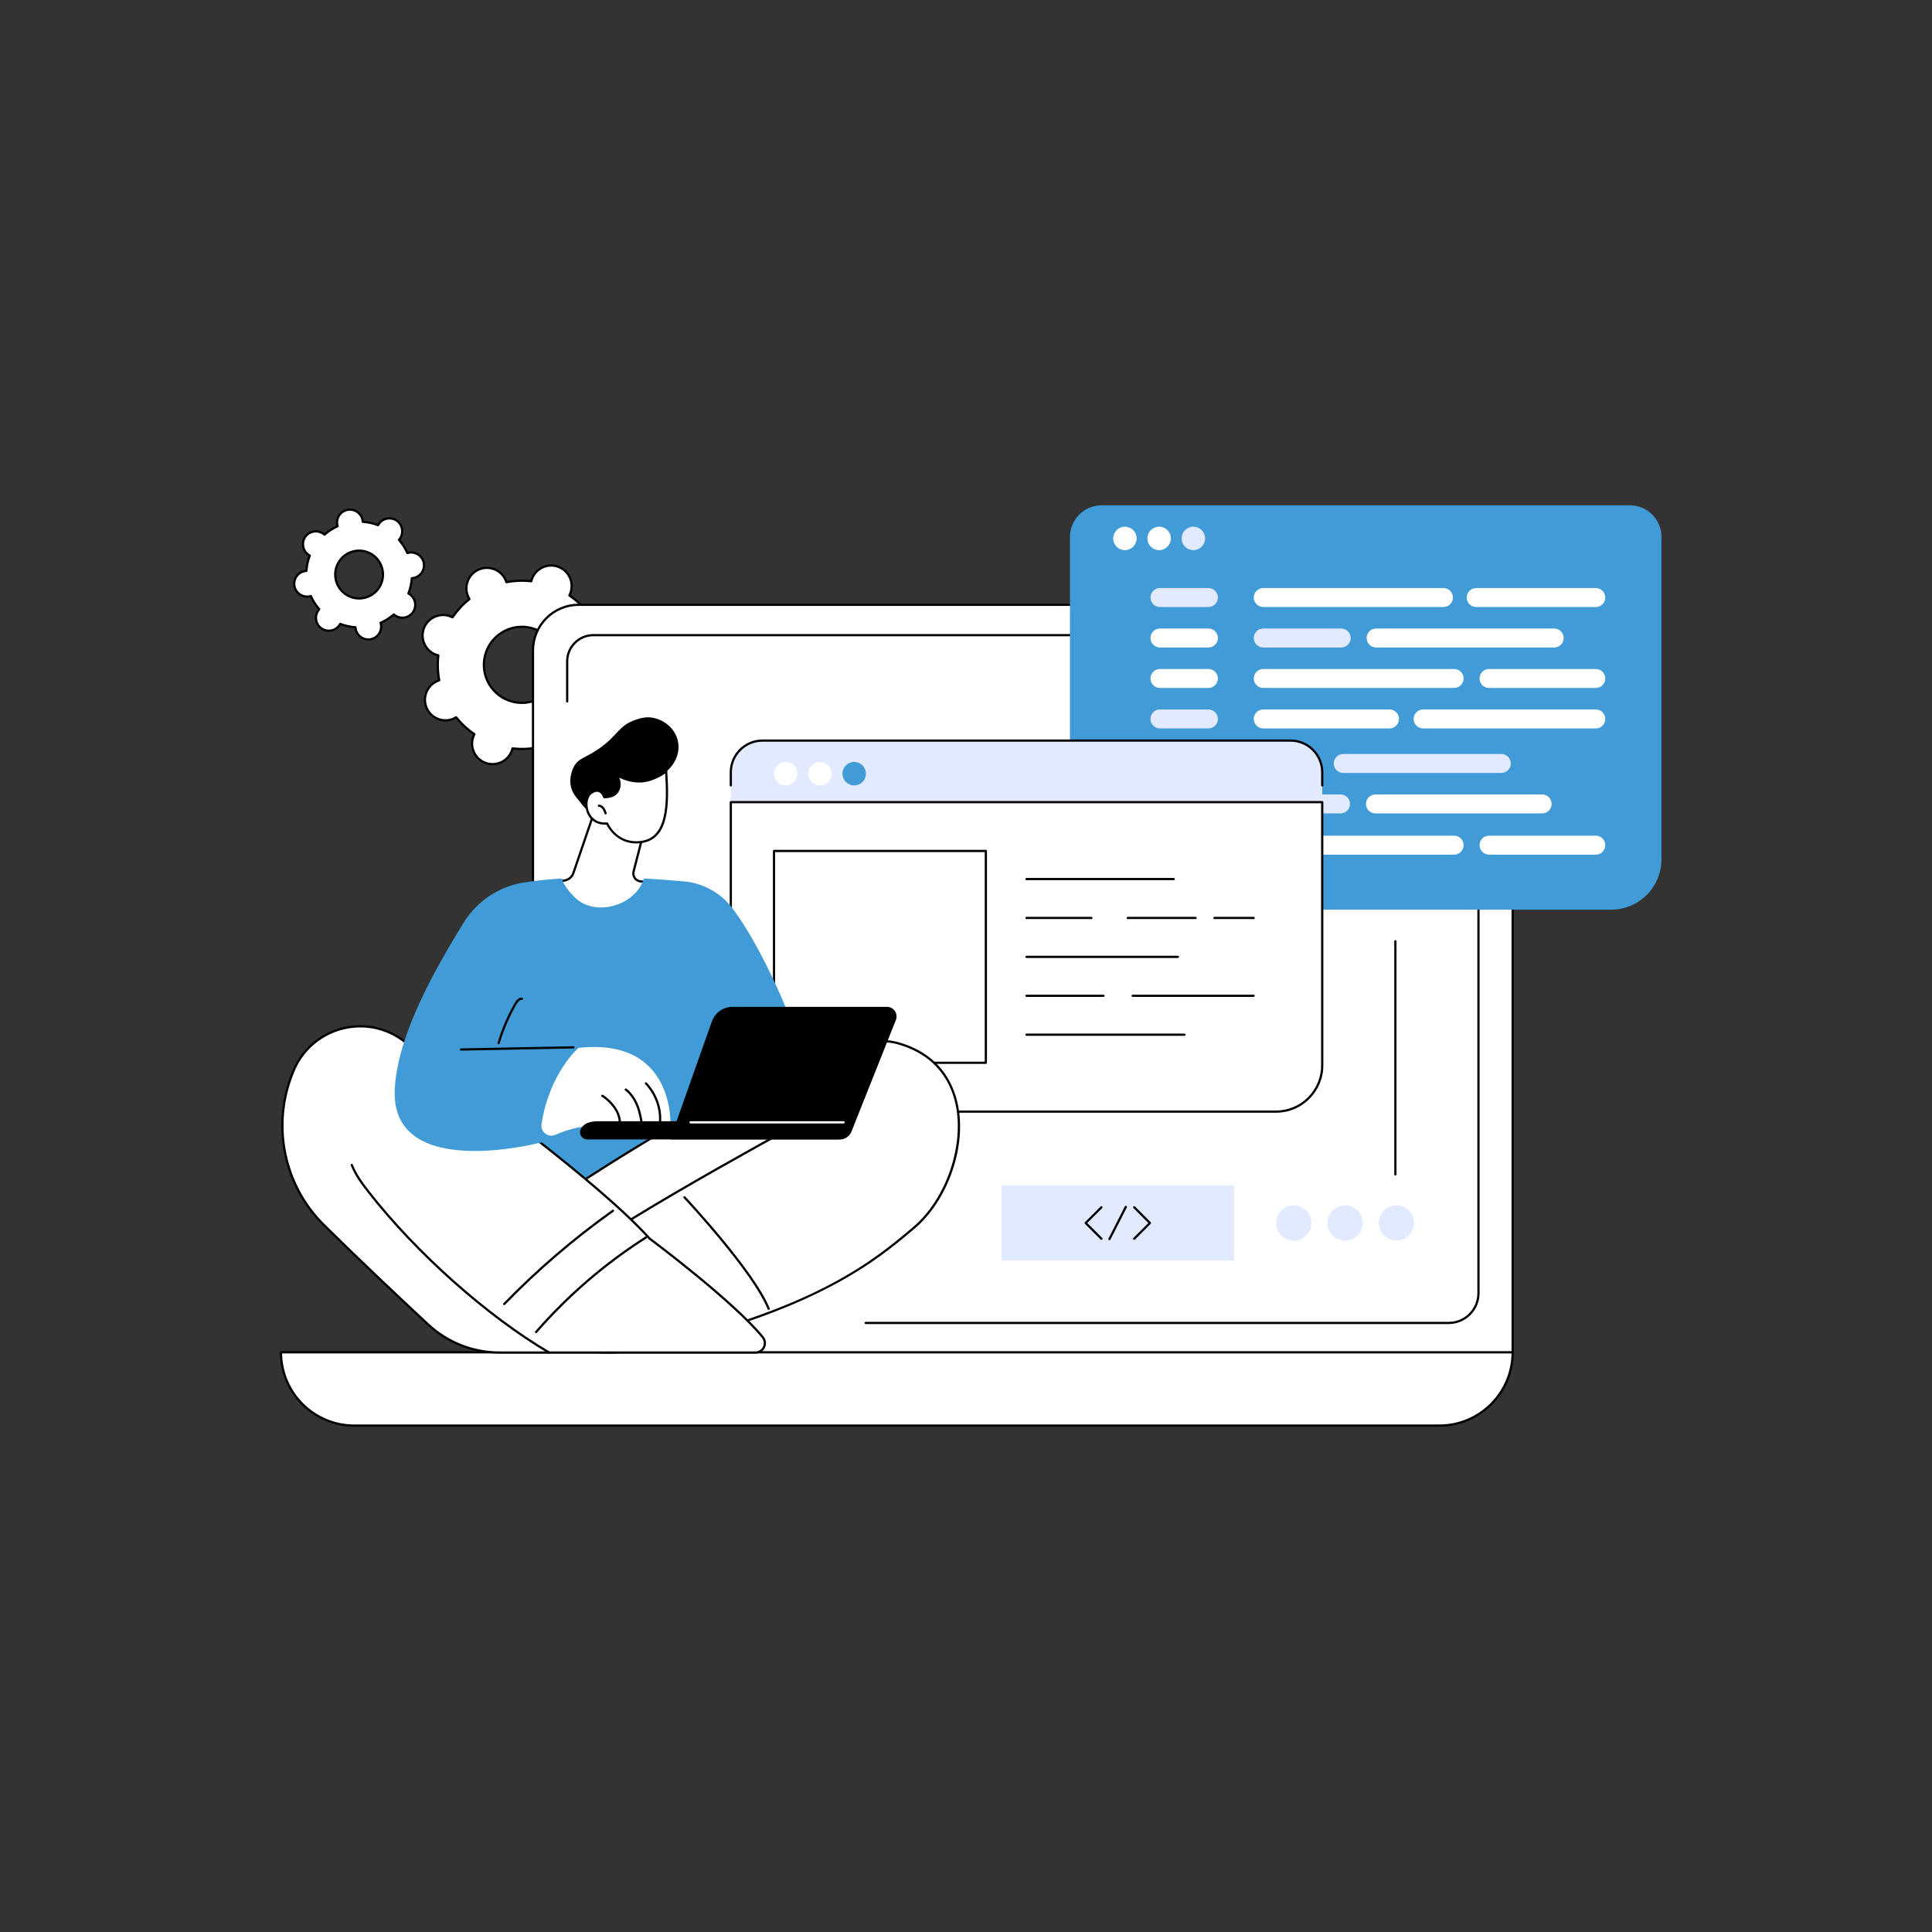 <svg xmlns="http://www.w3.org/2000/svg" xmlns:xlink="http://www.w3.org/1999/xlink" width="1000" zoomAndPan="magnify" viewBox="0 0 750 750" height="1000" preserveAspectRatio="xMidYMid meet" version="1.0"><rect x="0" y="0" width="750" height="750" fill="#333333" stroke="none"/><defs><clipPath id="e6d24a7f10"><path d="M 109 524 L 588 524 L 588 553.887 L 109 553.887 Z M 109 524 " clip-rule="nonzero"/></clipPath><clipPath id="37771662f2"><path d="M 108 524 L 588 524 L 588 553.887 L 108 553.887 Z M 108 524 " clip-rule="nonzero"/></clipPath><clipPath id="2759d3e77a"><path d="M 415 196.137 L 645 196.137 L 645 354 L 415 354 Z M 415 196.137 " clip-rule="nonzero"/></clipPath></defs><path fill="#ffffff" d="M 189.172 264.23 C 185.777 256.816 189.035 248.055 196.449 244.66 C 203.859 241.266 212.621 244.523 216.012 251.938 C 219.406 259.355 216.148 268.117 208.738 271.512 C 201.324 274.906 192.566 271.645 189.172 264.23 Z M 165.691 274.984 C 167.516 278.977 172.234 280.73 176.227 278.906 C 176.523 278.77 176.805 278.609 177.074 278.441 C 179.121 281.016 181.52 283.227 184.16 285.031 C 184.016 285.316 183.879 285.609 183.766 285.914 C 182.234 290.031 184.332 294.605 188.445 296.141 C 192.559 297.672 197.133 295.574 198.664 291.457 C 198.777 291.152 198.867 290.844 198.941 290.531 C 202.121 290.895 205.379 290.785 208.609 290.18 C 208.707 290.484 208.816 290.785 208.953 291.082 C 210.781 295.078 215.496 296.832 219.488 295.004 C 223.48 293.176 225.234 288.457 223.406 284.465 C 223.27 284.168 223.113 283.887 222.945 283.613 C 225.516 281.562 227.727 279.172 229.531 276.527 C 229.816 276.672 230.105 276.809 230.414 276.922 C 234.527 278.453 239.102 276.355 240.633 272.242 C 242.164 268.125 240.07 263.547 235.953 262.016 C 235.648 261.902 235.34 261.816 235.027 261.742 C 235.391 258.559 235.281 255.301 234.676 252.066 C 234.977 251.973 235.281 251.863 235.578 251.727 C 239.566 249.898 241.324 245.18 239.496 241.188 C 237.668 237.195 232.953 235.438 228.961 237.266 C 228.664 237.402 228.383 237.559 228.109 237.727 C 226.062 235.152 223.668 232.945 221.023 231.137 C 221.172 230.855 221.305 230.562 221.418 230.254 C 222.949 226.141 220.855 221.562 216.742 220.031 C 212.625 218.5 208.051 220.598 206.52 224.711 C 206.406 225.016 206.32 225.328 206.246 225.641 C 203.062 225.277 199.809 225.383 196.578 225.992 C 196.48 225.688 196.371 225.383 196.234 225.086 C 194.406 221.094 189.688 219.34 185.699 221.168 C 181.707 222.996 179.953 227.711 181.781 231.707 C 181.918 232.004 182.074 232.285 182.238 232.555 C 179.668 234.605 177.461 237 175.652 239.645 C 175.371 239.5 175.078 239.363 174.773 239.25 C 170.656 237.719 166.082 239.812 164.551 243.93 C 163.023 248.043 165.117 252.621 169.23 254.152 C 169.539 254.266 169.848 254.355 170.156 254.43 C 169.797 257.613 169.902 260.871 170.512 264.102 C 170.207 264.199 169.906 264.309 169.609 264.445 C 165.617 266.273 163.863 270.992 165.691 274.984 " fill-opacity="1" fill-rule="nonzero"/><path fill="#000000" d="M 189.562 264.051 C 191.156 267.531 194.012 270.184 197.598 271.52 C 201.184 272.855 205.078 272.711 208.559 271.121 C 215.742 267.828 218.91 259.305 215.621 252.121 C 214.027 248.637 211.176 245.984 207.586 244.652 C 204 243.312 200.109 243.457 196.629 245.051 C 189.445 248.34 186.273 256.867 189.562 264.051 Z M 202.602 273.293 C 200.812 273.293 199.023 272.969 197.297 272.328 C 193.492 270.91 190.469 268.102 188.781 264.41 C 185.293 256.789 188.652 247.754 196.27 244.266 C 199.957 242.578 204.086 242.426 207.887 243.84 C 211.691 245.258 214.715 248.07 216.406 251.758 C 219.891 259.379 216.531 268.418 208.918 271.902 C 206.902 272.824 204.754 273.293 202.602 273.293 Z M 177.074 278.012 C 177.203 278.012 177.328 278.07 177.414 278.176 C 179.41 280.684 181.762 282.871 184.406 284.676 C 184.586 284.801 184.645 285.039 184.547 285.23 C 184.387 285.539 184.266 285.805 184.168 286.062 C 182.727 289.953 184.711 294.289 188.594 295.734 C 190.477 296.434 192.52 296.359 194.344 295.523 C 196.172 294.691 197.562 293.191 198.262 291.309 C 198.359 291.051 198.441 290.762 198.523 290.434 C 198.574 290.223 198.773 290.078 198.988 290.105 C 202.168 290.465 205.379 290.348 208.527 289.754 C 208.742 289.715 208.953 289.84 209.02 290.047 C 209.125 290.375 209.23 290.652 209.344 290.902 C 210.18 292.73 211.676 294.121 213.559 294.824 C 215.441 295.523 217.48 295.449 219.309 294.609 C 223.078 292.887 224.738 288.414 223.016 284.645 C 222.898 284.391 222.758 284.137 222.578 283.84 C 222.465 283.652 222.508 283.41 222.676 283.277 C 225.184 281.281 227.371 278.926 229.176 276.281 C 229.301 276.102 229.535 276.043 229.73 276.145 C 230.031 276.301 230.305 276.422 230.562 276.52 C 232.445 277.219 234.488 277.145 236.312 276.309 C 238.141 275.473 239.527 273.973 240.23 272.09 C 241.676 268.207 239.688 263.867 235.805 262.422 C 235.547 262.324 235.258 262.242 234.93 262.16 C 234.715 262.109 234.574 261.91 234.602 261.691 C 234.961 258.512 234.844 255.301 234.25 252.148 C 234.211 251.934 234.336 251.727 234.543 251.66 C 234.867 251.559 235.148 251.449 235.398 251.336 C 239.168 249.609 240.828 245.137 239.102 241.367 C 238.27 239.539 236.77 238.148 234.891 237.449 C 233.008 236.75 230.965 236.824 229.141 237.656 C 228.887 237.773 228.629 237.914 228.336 238.094 C 228.148 238.207 227.906 238.164 227.773 237.996 C 225.777 235.484 223.422 233.301 220.781 231.492 C 220.602 231.371 220.539 231.133 220.641 230.941 C 220.797 230.637 220.918 230.363 221.016 230.105 C 222.461 226.219 220.477 221.879 216.59 220.438 C 214.707 219.734 212.668 219.809 210.84 220.645 C 209.016 221.48 207.625 222.98 206.926 224.859 C 206.828 225.121 206.742 225.406 206.664 225.738 C 206.613 225.949 206.41 226.09 206.195 226.066 C 203.016 225.707 199.809 225.824 196.656 226.414 C 196.441 226.457 196.234 226.332 196.168 226.125 C 196.062 225.797 195.957 225.52 195.84 225.27 C 195.004 223.441 193.508 222.047 191.625 221.348 C 189.746 220.648 187.703 220.723 185.879 221.559 C 182.109 223.285 180.445 227.758 182.172 231.527 C 182.289 231.781 182.426 232.035 182.605 232.332 C 182.719 232.516 182.68 232.758 182.508 232.895 C 180 234.891 177.812 237.246 176.012 239.887 C 175.887 240.066 175.648 240.129 175.457 240.027 C 175.152 239.871 174.879 239.75 174.621 239.652 C 172.738 238.953 170.699 239.027 168.871 239.863 C 167.047 240.699 165.656 242.195 164.957 244.078 C 163.512 247.965 165.496 252.305 169.383 253.75 C 169.641 253.844 169.926 253.93 170.258 254.008 C 170.469 254.062 170.609 254.262 170.586 254.48 C 170.223 257.66 170.34 260.871 170.934 264.02 C 170.977 264.234 170.852 264.445 170.641 264.512 C 170.312 264.617 170.039 264.719 169.789 264.836 C 166.02 266.562 164.355 271.035 166.082 274.805 C 166.918 276.633 168.414 278.02 170.297 278.723 C 172.18 279.422 174.219 279.348 176.047 278.512 C 176.297 278.398 176.559 278.254 176.852 278.074 C 176.922 278.035 176.996 278.012 177.074 278.012 Z M 191.219 297.074 C 190.234 297.074 189.246 296.895 188.293 296.543 C 183.965 294.934 181.75 290.098 183.363 285.766 C 183.434 285.574 183.516 285.379 183.609 285.176 C 181.125 283.434 178.895 281.359 176.973 279.004 C 176.777 279.117 176.586 279.211 176.406 279.297 C 174.367 280.227 172.094 280.312 169.996 279.531 C 167.898 278.75 166.23 277.199 165.297 275.164 C 163.375 270.961 165.227 265.977 169.43 264.051 C 169.613 263.969 169.809 263.891 170.02 263.812 C 169.492 260.82 169.379 257.773 169.688 254.754 C 169.473 254.691 169.27 254.625 169.082 254.555 C 164.75 252.945 162.539 248.109 164.148 243.777 C 164.93 241.68 166.477 240.012 168.516 239.082 C 170.551 238.148 172.824 238.062 174.922 238.848 C 175.113 238.918 175.305 239 175.512 239.094 C 177.25 236.605 179.324 234.375 181.68 232.453 C 181.566 232.258 181.473 232.07 181.387 231.887 C 179.465 227.684 181.316 222.699 185.52 220.777 C 187.555 219.844 189.828 219.762 191.926 220.543 C 194.023 221.32 195.695 222.875 196.625 224.91 C 196.711 225.09 196.789 225.285 196.867 225.5 C 199.859 224.973 202.902 224.859 205.922 225.172 C 205.98 224.949 206.047 224.75 206.117 224.562 C 206.895 222.461 208.445 220.793 210.48 219.863 C 212.516 218.93 214.793 218.848 216.891 219.625 C 221.223 221.238 223.434 226.074 221.824 230.406 C 221.754 230.594 221.672 230.793 221.574 230.996 C 224.062 232.734 226.293 234.809 228.211 237.168 C 228.41 237.055 228.598 236.961 228.781 236.875 C 230.816 235.941 233.094 235.859 235.191 236.641 C 237.289 237.422 238.957 238.973 239.887 241.008 C 241.809 245.211 239.957 250.195 235.758 252.117 C 235.574 252.199 235.379 252.281 235.164 252.359 C 235.691 255.355 235.805 258.398 235.496 261.418 C 235.715 261.477 235.914 261.543 236.105 261.613 C 240.438 263.227 242.648 268.059 241.039 272.391 C 240.258 274.492 238.707 276.156 236.672 277.09 C 234.637 278.023 232.359 278.105 230.262 277.324 C 230.074 277.254 229.879 277.172 229.676 277.078 C 227.934 279.562 225.863 281.797 223.508 283.715 C 223.617 283.914 223.715 284.102 223.797 284.285 C 225.719 288.488 223.867 293.473 219.668 295.395 C 217.633 296.328 215.355 296.41 213.258 295.629 C 211.16 294.852 209.492 293.297 208.559 291.262 C 208.477 291.078 208.398 290.883 208.32 290.668 C 205.328 291.199 202.285 291.309 199.266 291 C 199.203 291.219 199.141 291.418 199.07 291.609 C 198.289 293.707 196.738 295.379 194.703 296.309 C 193.59 296.816 192.406 297.074 191.219 297.074 " fill-opacity="1" fill-rule="nonzero"/><path fill="#ffffff" d="M 131.805 217.715 C 134.742 213.516 140.523 212.492 144.723 215.434 C 148.922 218.371 149.941 224.156 147.008 228.355 C 144.07 232.555 138.285 233.578 134.09 230.641 C 129.891 227.699 128.867 221.914 131.805 217.715 Z M 118.508 208.402 C 116.926 210.664 117.477 213.777 119.734 215.363 C 119.902 215.48 120.078 215.582 120.254 215.676 C 119.516 217.605 119.078 219.605 118.941 221.617 C 118.742 221.625 118.539 221.645 118.34 221.68 C 115.621 222.16 113.809 224.754 114.289 227.469 C 114.77 230.188 117.359 232.004 120.078 231.523 C 120.281 231.488 120.477 231.438 120.668 231.379 C 121.484 233.219 122.578 234.949 123.938 236.508 C 123.801 236.656 123.672 236.812 123.555 236.98 C 121.977 239.242 122.523 242.359 124.785 243.941 C 127.047 245.523 130.16 244.973 131.742 242.715 C 131.859 242.543 131.961 242.371 132.055 242.191 C 133.984 242.934 135.984 243.371 137.992 243.508 C 138.004 243.707 138.023 243.91 138.059 244.113 C 138.539 246.832 141.129 248.645 143.844 248.164 C 146.562 247.688 148.375 245.094 147.895 242.375 C 147.859 242.172 147.809 241.977 147.75 241.785 C 149.59 240.969 151.32 239.875 152.875 238.516 C 153.023 238.652 153.18 238.781 153.348 238.898 C 155.609 240.48 158.723 239.93 160.305 237.668 C 161.887 235.406 161.336 232.289 159.074 230.707 C 158.906 230.59 158.73 230.488 158.555 230.395 C 159.297 228.465 159.73 226.465 159.867 224.453 C 160.07 224.445 160.27 224.426 160.473 224.387 C 163.188 223.91 165 221.316 164.523 218.598 C 164.043 215.883 161.449 214.066 158.734 214.547 C 158.531 214.582 158.336 214.633 158.145 214.691 C 157.328 212.852 156.23 211.121 154.875 209.562 C 155.008 209.414 155.137 209.258 155.254 209.09 C 156.836 206.828 156.285 203.711 154.027 202.129 C 151.766 200.547 148.652 201.094 147.07 203.355 C 146.953 203.523 146.852 203.703 146.754 203.879 C 144.828 203.133 142.828 202.699 140.82 202.562 C 140.809 202.363 140.789 202.16 140.754 201.957 C 140.273 199.238 137.68 197.426 134.965 197.906 C 132.25 198.383 130.438 200.977 130.918 203.695 C 130.953 203.898 131.004 204.094 131.062 204.285 C 129.223 205.102 127.492 206.199 125.938 207.555 C 125.785 207.422 125.629 207.293 125.461 207.176 C 123.203 205.59 120.086 206.141 118.508 208.402 " fill-opacity="1" fill-rule="nonzero"/><path fill="#000000" d="M 132.156 217.961 C 129.363 221.957 130.34 227.488 134.336 230.285 C 136.27 231.641 138.617 232.16 140.945 231.75 C 143.273 231.34 145.301 230.047 146.652 228.109 C 149.449 224.113 148.473 218.582 144.477 215.785 C 142.539 214.43 140.191 213.91 137.867 214.32 C 135.539 214.73 133.512 216.023 132.156 217.961 Z M 139.387 232.75 C 137.414 232.75 135.492 232.148 133.84 230.992 C 129.457 227.922 128.383 221.852 131.453 217.469 C 132.938 215.344 135.164 213.922 137.715 213.473 C 140.27 213.02 142.844 213.59 144.969 215.078 C 149.355 218.148 150.426 224.215 147.359 228.605 C 145.875 230.727 143.648 232.148 141.094 232.598 C 140.527 232.699 139.953 232.75 139.387 232.75 Z M 132.055 241.762 C 132.105 241.762 132.16 241.773 132.211 241.793 C 134.078 242.508 136.031 242.941 138.02 243.078 C 138.238 243.094 138.41 243.266 138.422 243.484 C 138.434 243.695 138.453 243.871 138.48 244.035 C 138.922 246.52 141.297 248.18 143.77 247.742 C 144.973 247.527 146.016 246.863 146.715 245.863 C 147.414 244.863 147.684 243.652 147.469 242.449 C 147.441 242.285 147.398 242.113 147.336 241.91 C 147.273 241.703 147.375 241.477 147.574 241.391 C 149.398 240.582 151.086 239.504 152.594 238.191 C 152.758 238.047 153 238.051 153.164 238.195 C 153.32 238.336 153.457 238.449 153.598 238.543 C 154.594 239.242 155.809 239.512 157.008 239.301 C 158.207 239.086 159.254 238.422 159.953 237.422 C 161.395 235.355 160.891 232.504 158.828 231.062 C 158.691 230.965 158.539 230.875 158.352 230.773 C 158.16 230.672 158.074 230.441 158.152 230.238 C 158.871 228.375 159.305 226.418 159.438 224.426 C 159.453 224.207 159.629 224.035 159.848 224.023 C 160.055 224.012 160.234 223.992 160.398 223.965 C 161.598 223.754 162.645 223.086 163.344 222.086 C 164.043 221.086 164.309 219.875 164.098 218.676 C 163.66 216.195 161.285 214.531 158.809 214.973 C 158.645 215 158.469 215.043 158.27 215.105 C 158.062 215.168 157.836 215.066 157.75 214.867 C 156.941 213.043 155.863 211.352 154.551 209.848 C 154.406 209.684 154.41 209.438 154.555 209.273 C 154.691 209.121 154.805 208.98 154.902 208.84 C 156.344 206.777 155.84 203.926 153.777 202.48 C 152.781 201.781 151.566 201.516 150.367 201.727 C 149.168 201.938 148.121 202.605 147.422 203.605 C 147.328 203.742 147.234 203.898 147.137 204.082 C 147.035 204.273 146.805 204.359 146.602 204.281 C 144.734 203.559 142.781 203.129 140.789 202.992 C 140.574 202.977 140.398 202.801 140.391 202.586 C 140.379 202.379 140.359 202.199 140.328 202.031 C 139.891 199.555 137.516 197.891 135.039 198.332 C 133.84 198.539 132.793 199.207 132.094 200.207 C 131.395 201.207 131.129 202.418 131.34 203.621 C 131.371 203.785 131.414 203.961 131.473 204.16 C 131.539 204.367 131.434 204.59 131.238 204.68 C 129.414 205.488 127.727 206.566 126.219 207.879 C 126.055 208.023 125.809 208.02 125.648 207.875 C 125.492 207.734 125.352 207.625 125.215 207.527 C 124.215 206.828 123.004 206.559 121.805 206.77 C 120.605 206.984 119.559 207.648 118.859 208.652 C 117.418 210.711 117.922 213.566 119.984 215.012 C 120.121 215.105 120.273 215.199 120.457 215.297 C 120.648 215.398 120.734 215.629 120.656 215.832 C 119.941 217.699 119.508 219.652 119.371 221.645 C 119.359 221.863 119.184 222.035 118.965 222.047 C 118.758 222.059 118.578 222.074 118.414 222.105 C 117.215 222.32 116.168 222.984 115.469 223.984 C 114.77 224.98 114.5 226.195 114.715 227.395 C 115.152 229.875 117.523 231.539 120.004 231.102 C 120.168 231.07 120.344 231.027 120.543 230.969 C 120.75 230.902 120.973 231.004 121.062 231.203 C 121.871 233.027 122.945 234.719 124.262 236.227 C 124.406 236.391 124.402 236.633 124.258 236.797 C 124.117 236.949 124.004 237.094 123.91 237.23 C 122.465 239.293 122.969 242.145 125.031 243.59 C 126.031 244.289 127.242 244.559 128.441 244.344 C 129.645 244.133 130.688 243.465 131.387 242.465 C 131.484 242.328 131.578 242.176 131.676 241.992 C 131.754 241.848 131.898 241.762 132.055 241.762 Z M 142.977 248.672 C 140.395 248.672 138.098 246.816 137.633 244.188 C 137.617 244.098 137.605 244.004 137.594 243.91 C 135.766 243.754 133.973 243.355 132.246 242.727 C 132.199 242.809 132.145 242.887 132.094 242.961 C 131.262 244.148 130.02 244.941 128.594 245.191 C 127.168 245.445 125.727 245.125 124.539 244.297 C 122.086 242.578 121.488 239.188 123.203 236.734 C 123.254 236.66 123.309 236.586 123.371 236.512 C 122.188 235.102 121.199 233.551 120.426 231.891 C 120.332 231.914 120.242 231.934 120.152 231.949 C 117.207 232.469 114.387 230.492 113.863 227.547 C 113.613 226.117 113.93 224.68 114.762 223.488 C 115.594 222.301 116.836 221.508 118.262 221.258 C 118.352 221.242 118.445 221.227 118.539 221.215 C 118.699 219.391 119.094 217.594 119.723 215.867 C 119.641 215.816 119.562 215.766 119.488 215.715 C 117.039 214 116.438 210.605 118.152 208.156 C 118.984 206.969 120.227 206.172 121.652 205.922 C 123.082 205.668 124.523 205.988 125.711 206.82 C 125.781 206.871 125.855 206.93 125.934 206.988 C 127.336 205.805 128.887 204.82 130.551 204.047 C 130.527 203.949 130.508 203.859 130.492 203.77 C 130.238 202.344 130.559 200.902 131.391 199.715 C 132.219 198.527 133.465 197.73 134.891 197.48 C 137.836 196.961 140.656 198.938 141.176 201.883 C 141.195 201.973 141.207 202.066 141.219 202.16 C 143.043 202.316 144.84 202.715 146.562 203.344 C 146.613 203.262 146.664 203.184 146.715 203.109 C 147.547 201.922 148.793 201.129 150.219 200.875 C 151.645 200.625 153.086 200.941 154.273 201.777 C 156.723 203.492 157.324 206.883 155.609 209.336 C 155.555 209.41 155.5 209.484 155.441 209.559 C 156.621 210.965 157.609 212.516 158.383 214.18 C 158.477 214.156 158.57 214.137 158.66 214.125 C 161.602 213.602 164.426 215.578 164.945 218.523 C 165.199 219.949 164.879 221.391 164.051 222.582 C 163.219 223.77 161.973 224.562 160.547 224.812 C 160.457 224.828 160.367 224.844 160.27 224.852 C 160.113 226.68 159.715 228.477 159.086 230.199 C 159.172 230.254 159.25 230.301 159.32 230.355 C 161.773 232.07 162.371 235.465 160.66 237.914 C 159.828 239.102 158.582 239.895 157.156 240.148 C 155.73 240.398 154.289 240.082 153.102 239.25 C 153.027 239.199 152.953 239.141 152.875 239.082 C 151.473 240.262 149.922 241.25 148.262 242.027 C 148.285 242.121 148.305 242.211 148.32 242.301 C 148.57 243.73 148.254 245.168 147.422 246.355 C 146.59 247.543 145.348 248.336 143.922 248.59 C 143.602 248.645 143.285 248.672 142.977 248.672 " fill-opacity="1" fill-rule="nonzero"/><path fill="#ffffff" d="M 569.512 234.785 L 224.605 234.785 C 214.832 234.785 206.91 242.711 206.91 252.492 L 206.91 507.637 C 206.91 517.414 214.832 525.344 224.605 525.344 L 587.211 525.344 L 587.211 252.492 C 587.211 242.711 579.285 234.785 569.512 234.785 " fill-opacity="1" fill-rule="nonzero"/><path fill="#000000" d="M 224.605 235.215 C 215.086 235.215 207.34 242.965 207.34 252.492 L 207.34 507.637 C 207.34 517.164 215.086 524.914 224.605 524.914 L 586.777 524.914 L 586.777 252.492 C 586.777 242.965 579.035 235.215 569.512 235.215 Z M 587.211 525.773 L 224.605 525.773 C 214.609 525.773 206.477 517.637 206.477 507.637 L 206.477 252.492 C 206.477 242.492 214.609 234.355 224.605 234.355 L 569.512 234.355 C 579.508 234.355 587.641 242.492 587.641 252.492 L 587.641 525.344 C 587.641 525.582 587.445 525.773 587.211 525.773 " fill-opacity="1" fill-rule="nonzero"/><path fill="#000000" d="M 562.41 513.996 L 336.055 513.996 C 335.816 513.996 335.621 513.801 335.621 513.562 C 335.621 513.324 335.816 513.133 336.055 513.133 L 562.41 513.133 C 568.527 513.133 573.508 508.148 573.508 502.023 L 573.508 256.734 C 573.508 251.367 569.145 246.996 563.777 246.996 L 230.344 246.996 C 224.977 246.996 220.609 251.367 220.609 256.734 L 220.609 272.277 C 220.609 272.516 220.418 272.707 220.18 272.707 C 219.941 272.707 219.746 272.516 219.746 272.277 L 219.746 256.734 C 219.746 250.891 224.5 246.133 230.344 246.133 L 563.777 246.133 C 569.617 246.133 574.371 250.891 574.371 256.734 L 574.371 502.023 C 574.371 508.625 569.008 513.996 562.41 513.996 " fill-opacity="1" fill-rule="nonzero"/><g clip-path="url(#e6d24a7f10)"><path fill="#ffffff" d="M 558.762 553.41 L 137.531 553.41 C 121.816 553.41 109.082 540.672 109.082 524.957 L 587.211 524.957 C 587.211 540.672 574.473 553.41 558.762 553.41 " fill-opacity="1" fill-rule="nonzero"/></g><g clip-path="url(#37771662f2)"><path fill="#000000" d="M 109.516 525.391 C 109.746 540.641 122.227 552.977 137.531 552.977 L 558.762 552.977 C 574.066 552.977 586.543 540.641 586.777 525.391 Z M 558.762 553.84 L 137.531 553.84 C 121.605 553.84 108.648 540.883 108.648 524.957 C 108.648 524.719 108.844 524.527 109.082 524.527 L 587.211 524.527 C 587.445 524.527 587.641 524.719 587.641 524.957 C 587.641 540.883 574.688 553.84 558.762 553.84 " fill-opacity="1" fill-rule="nonzero"/></g><g clip-path="url(#2759d3e77a)"><path fill="#419bd6" d="M 632.676 196.156 L 427.664 196.156 C 420.867 196.156 415.359 201.664 415.359 208.457 L 415.359 333.562 C 415.359 344.375 424.125 353.141 434.941 353.141 L 625.398 353.141 C 636.215 353.141 644.98 344.375 644.98 333.562 L 644.98 208.457 C 644.98 201.664 639.473 196.156 632.676 196.156 " fill-opacity="1" fill-rule="nonzero"/></g><path fill="#ffffff" d="M 441.242 209.012 C 441.242 211.523 439.203 213.562 436.688 213.562 C 434.176 213.562 432.137 211.523 432.137 209.012 C 432.137 206.496 434.176 204.457 436.688 204.457 C 439.203 204.457 441.242 206.496 441.242 209.012 " fill-opacity="1" fill-rule="nonzero"/><path fill="#ffffff" d="M 454.527 209.012 C 454.527 211.523 452.488 213.562 449.977 213.562 C 447.461 213.562 445.422 211.523 445.422 209.012 C 445.422 206.496 447.461 204.457 449.977 204.457 C 452.488 204.457 454.527 206.496 454.527 209.012 " fill-opacity="1" fill-rule="nonzero"/><path fill="#e2eaff" d="M 467.816 209.012 C 467.816 211.523 465.777 213.562 463.262 213.562 C 460.746 213.562 458.707 211.523 458.707 209.012 C 458.707 206.496 460.746 204.457 463.262 204.457 C 465.777 204.457 467.816 206.496 467.816 209.012 " fill-opacity="1" fill-rule="nonzero"/><path fill="#e2eaff" d="M 450.293 235.645 L 469.105 235.645 C 471.137 235.645 472.785 234 472.785 231.965 C 472.785 229.93 471.137 228.281 469.105 228.281 L 450.293 228.281 C 448.262 228.281 446.613 229.93 446.613 231.965 C 446.613 234 448.262 235.645 450.293 235.645 " fill-opacity="1" fill-rule="nonzero"/><path fill="#ffffff" d="M 450.293 251.355 L 469.105 251.355 C 471.137 251.355 472.785 249.707 472.785 247.676 C 472.785 245.641 471.137 243.992 469.105 243.992 L 450.293 243.992 C 448.262 243.992 446.613 245.641 446.613 247.676 C 446.613 249.707 448.262 251.355 450.293 251.355 " fill-opacity="1" fill-rule="nonzero"/><path fill="#ffffff" d="M 450.293 267.066 L 469.105 267.066 C 471.137 267.066 472.785 265.418 472.785 263.387 C 472.785 261.352 471.137 259.703 469.105 259.703 L 450.293 259.703 C 448.262 259.703 446.613 261.352 446.613 263.387 C 446.613 265.418 448.262 267.066 450.293 267.066 " fill-opacity="1" fill-rule="nonzero"/><path fill="#e2eaff" d="M 450.293 282.777 L 469.105 282.777 C 471.137 282.777 472.785 281.129 472.785 279.094 C 472.785 277.062 471.137 275.414 469.105 275.414 L 450.293 275.414 C 448.262 275.414 446.613 277.062 446.613 279.094 C 446.613 281.129 448.262 282.777 450.293 282.777 " fill-opacity="1" fill-rule="nonzero"/><path fill="#ffffff" d="M 450.031 300.059 L 468.84 300.059 C 470.875 300.059 472.523 298.41 472.523 296.375 C 472.523 294.344 470.875 292.695 468.84 292.695 L 450.031 292.695 C 448 292.695 446.348 294.344 446.348 296.375 C 446.348 298.41 448 300.059 450.031 300.059 " fill-opacity="1" fill-rule="nonzero"/><path fill="#ffffff" d="M 450.031 315.766 L 468.84 315.766 C 470.875 315.766 472.523 314.121 472.523 312.086 C 472.523 310.051 470.875 308.406 468.84 308.406 L 450.031 308.406 C 448 308.406 446.348 310.051 446.348 312.086 C 446.348 314.121 448 315.766 450.031 315.766 " fill-opacity="1" fill-rule="nonzero"/><path fill="#ffffff" d="M 490.391 235.645 L 560.348 235.645 C 562.379 235.645 564.027 234 564.027 231.965 C 564.027 229.93 562.379 228.281 560.348 228.281 L 490.391 228.281 C 488.359 228.281 486.711 229.93 486.711 231.965 C 486.711 234 488.359 235.645 490.391 235.645 " fill-opacity="1" fill-rule="nonzero"/><path fill="#e2eaff" d="M 490.391 251.355 L 520.66 251.355 C 522.691 251.355 524.344 249.707 524.344 247.676 C 524.344 245.641 522.691 243.992 520.66 243.992 L 490.391 243.992 C 488.359 243.992 486.711 245.641 486.711 247.676 C 486.711 249.707 488.359 251.355 490.391 251.355 " fill-opacity="1" fill-rule="nonzero"/><path fill="#ffffff" d="M 490.391 267.066 L 564.484 267.066 C 566.52 267.066 568.164 265.418 568.164 263.387 C 568.164 261.352 566.52 259.703 564.484 259.703 L 490.391 259.703 C 488.359 259.703 486.711 261.352 486.711 263.387 C 486.711 265.418 488.359 267.066 490.391 267.066 " fill-opacity="1" fill-rule="nonzero"/><path fill="#ffffff" d="M 490.391 282.777 L 539.41 282.777 C 541.441 282.777 543.09 281.129 543.09 279.094 C 543.09 277.062 541.441 275.414 539.41 275.414 L 490.391 275.414 C 488.359 275.414 486.711 277.062 486.711 279.094 C 486.711 281.129 488.359 282.777 490.391 282.777 " fill-opacity="1" fill-rule="nonzero"/><path fill="#ffffff" d="M 490.129 300.059 L 507.875 300.059 C 509.91 300.059 511.559 298.41 511.559 296.375 C 511.559 294.344 509.91 292.695 507.875 292.695 L 490.129 292.695 C 488.094 292.695 486.449 294.344 486.449 296.375 C 486.449 298.41 488.094 300.059 490.129 300.059 " fill-opacity="1" fill-rule="nonzero"/><path fill="#e2eaff" d="M 490.129 315.766 L 520.398 315.766 C 522.43 315.766 524.078 314.121 524.078 312.086 C 524.078 310.051 522.43 308.406 520.398 308.406 L 490.129 308.406 C 488.094 308.406 486.449 310.051 486.449 312.086 C 486.449 314.121 488.094 315.766 490.129 315.766 " fill-opacity="1" fill-rule="nonzero"/><path fill="#ffffff" d="M 573.062 235.645 L 619.492 235.645 C 621.523 235.645 623.172 234 623.172 231.965 C 623.172 229.93 621.523 228.281 619.492 228.281 L 573.062 228.281 C 571.027 228.281 569.383 229.93 569.383 231.965 C 569.383 234 571.027 235.645 573.062 235.645 " fill-opacity="1" fill-rule="nonzero"/><path fill="#ffffff" d="M 534.219 251.355 L 603.332 251.355 C 605.363 251.355 607.012 249.707 607.012 247.676 C 607.012 245.641 605.363 243.992 603.332 243.992 L 534.219 243.992 C 532.184 243.992 530.535 245.641 530.535 247.676 C 530.535 249.707 532.184 251.355 534.219 251.355 " fill-opacity="1" fill-rule="nonzero"/><path fill="#ffffff" d="M 578.039 267.066 L 619.492 267.066 C 621.523 267.066 623.172 265.418 623.172 263.387 C 623.172 261.352 621.523 259.703 619.492 259.703 L 578.039 259.703 C 576.008 259.703 574.359 261.352 574.359 263.387 C 574.359 265.418 576.008 267.066 578.039 267.066 " fill-opacity="1" fill-rule="nonzero"/><path fill="#ffffff" d="M 450.293 331.773 L 469.105 331.773 C 471.137 331.773 472.785 330.125 472.785 328.09 C 472.785 326.059 471.137 324.41 469.105 324.41 L 450.293 324.41 C 448.262 324.41 446.613 326.059 446.613 328.09 C 446.613 330.125 448.262 331.773 450.293 331.773 " fill-opacity="1" fill-rule="nonzero"/><path fill="#ffffff" d="M 490.391 331.773 L 564.484 331.773 C 566.52 331.773 568.164 330.125 568.164 328.09 C 568.164 326.059 566.52 324.41 564.484 324.41 L 490.391 324.41 C 488.359 324.41 486.711 326.059 486.711 328.09 C 486.711 330.125 488.359 331.773 490.391 331.773 " fill-opacity="1" fill-rule="nonzero"/><path fill="#ffffff" d="M 578.039 331.773 L 619.492 331.773 C 621.523 331.773 623.172 330.125 623.172 328.09 C 623.172 326.059 621.523 324.41 619.492 324.41 L 578.039 324.41 C 576.008 324.41 574.359 326.059 574.359 328.09 C 574.359 330.125 576.008 331.773 578.039 331.773 " fill-opacity="1" fill-rule="nonzero"/><path fill="#ffffff" d="M 552.449 282.777 L 619.492 282.777 C 621.523 282.777 623.172 281.129 623.172 279.094 C 623.172 277.062 621.523 275.414 619.492 275.414 L 552.449 275.414 C 550.418 275.414 548.766 277.062 548.766 279.094 C 548.766 281.129 550.418 282.777 552.449 282.777 " fill-opacity="1" fill-rule="nonzero"/><path fill="#e2eaff" d="M 521.434 300.059 L 582.801 300.059 C 584.832 300.059 586.48 298.41 586.48 296.375 C 586.48 294.344 584.832 292.695 582.801 292.695 L 521.434 292.695 C 519.398 292.695 517.75 294.344 517.75 296.375 C 517.75 298.41 519.398 300.059 521.434 300.059 " fill-opacity="1" fill-rule="nonzero"/><path fill="#ffffff" d="M 533.953 315.766 L 598.652 315.766 C 600.688 315.766 602.336 314.121 602.336 312.086 C 602.336 310.051 600.688 308.406 598.652 308.406 L 533.953 308.406 C 531.922 308.406 530.27 310.051 530.27 312.086 C 530.27 314.121 531.922 315.766 533.953 315.766 " fill-opacity="1" fill-rule="nonzero"/><path fill="#e2eaff" d="M 500.988 287.488 L 296 287.488 C 289.207 287.488 283.699 292.996 283.699 299.789 L 283.699 411.949 C 283.699 422.762 292.465 431.527 303.277 431.527 L 493.707 431.527 C 504.52 431.527 513.289 422.762 513.289 411.949 L 513.289 299.789 C 513.289 292.996 507.781 287.488 500.988 287.488 " fill-opacity="1" fill-rule="nonzero"/><path fill="#ffffff" d="M 495.363 431.527 L 301.625 431.527 C 291.727 431.527 283.699 423.504 283.699 413.602 L 283.699 311.391 L 513.289 311.391 L 513.289 413.602 C 513.289 423.504 505.262 431.527 495.363 431.527 " fill-opacity="1" fill-rule="nonzero"/><path fill="#000000" d="M 284.129 311.824 L 284.129 413.602 C 284.129 423.25 291.977 431.098 301.625 431.098 L 495.363 431.098 C 505.008 431.098 512.855 423.25 512.855 413.602 L 512.855 311.824 Z M 495.363 431.957 L 301.625 431.957 C 291.504 431.957 283.27 423.723 283.27 413.602 L 283.27 311.391 C 283.27 311.156 283.461 310.961 283.699 310.961 L 513.289 310.961 C 513.523 310.961 513.719 311.156 513.719 311.391 L 513.719 413.602 C 513.719 423.723 505.484 431.957 495.363 431.957 " fill-opacity="1" fill-rule="nonzero"/><path fill="#000000" d="M 513.289 305.324 C 513.051 305.324 512.855 305.133 512.855 304.895 L 512.855 299.789 C 512.855 293.246 507.531 287.922 500.988 287.922 L 296 287.922 C 289.453 287.922 284.129 293.246 284.129 299.789 L 284.129 304.895 C 284.129 305.133 283.938 305.324 283.699 305.324 C 283.461 305.324 283.27 305.133 283.27 304.895 L 283.27 299.789 C 283.27 292.77 288.98 287.059 296 287.059 L 500.988 287.059 C 508.008 287.059 513.719 292.77 513.719 299.789 L 513.719 304.895 C 513.719 305.133 513.523 305.324 513.289 305.324 " fill-opacity="1" fill-rule="nonzero"/><path fill="#ffffff" d="M 309.578 300.344 C 309.578 302.855 307.539 304.895 305.027 304.895 C 302.512 304.895 300.473 302.855 300.473 300.344 C 300.473 297.828 302.512 295.789 305.027 295.789 C 307.539 295.789 309.578 297.828 309.578 300.344 " fill-opacity="1" fill-rule="nonzero"/><path fill="#ffffff" d="M 322.863 300.344 C 322.863 302.855 320.824 304.895 318.309 304.895 C 315.797 304.895 313.758 302.855 313.758 300.344 C 313.758 297.828 315.797 295.789 318.309 295.789 C 320.824 295.789 322.863 297.828 322.863 300.344 " fill-opacity="1" fill-rule="nonzero"/><path fill="#419bd6" d="M 336.148 300.344 C 336.148 302.855 334.109 304.895 331.594 304.895 C 329.082 304.895 327.043 302.855 327.043 300.344 C 327.043 297.828 329.082 295.789 331.594 295.789 C 334.109 295.789 336.148 297.828 336.148 300.344 " fill-opacity="1" fill-rule="nonzero"/><path fill="#ffffff" d="M 382.703 412.574 L 300.473 412.574 L 300.473 330.344 L 382.703 330.344 L 382.703 412.574 " fill-opacity="1" fill-rule="nonzero"/><path fill="#000000" d="M 300.902 412.145 L 382.273 412.145 L 382.273 330.773 L 300.902 330.773 Z M 382.703 413.008 L 300.473 413.008 C 300.234 413.008 300.043 412.812 300.043 412.574 L 300.043 330.344 C 300.043 330.105 300.234 329.91 300.473 329.91 L 382.703 329.91 C 382.941 329.91 383.137 330.105 383.137 330.344 L 383.137 412.574 C 383.137 412.812 382.941 413.008 382.703 413.008 " fill-opacity="1" fill-rule="nonzero"/><path fill="#000000" d="M 455.656 341.68 L 398.492 341.68 C 398.258 341.68 398.062 341.484 398.062 341.25 C 398.062 341.012 398.258 340.816 398.492 340.816 L 455.656 340.816 C 455.898 340.816 456.086 341.012 456.086 341.25 C 456.086 341.484 455.898 341.68 455.656 341.68 " fill-opacity="1" fill-rule="nonzero"/><path fill="#000000" d="M 486.66 356.785 L 471.457 356.785 C 471.219 356.785 471.027 356.59 471.027 356.355 C 471.027 356.117 471.219 355.922 471.457 355.922 L 486.66 355.922 C 486.898 355.922 487.094 356.117 487.094 356.355 C 487.094 356.59 486.898 356.785 486.66 356.785 " fill-opacity="1" fill-rule="nonzero"/><path fill="#000000" d="M 464.137 356.785 L 437.801 356.785 C 437.562 356.785 437.371 356.59 437.371 356.355 C 437.371 356.117 437.562 355.922 437.801 355.922 L 464.137 355.922 C 464.371 355.922 464.566 356.117 464.566 356.355 C 464.566 356.59 464.371 356.785 464.137 356.785 " fill-opacity="1" fill-rule="nonzero"/><path fill="#000000" d="M 423.668 356.785 L 398.492 356.785 C 398.258 356.785 398.062 356.59 398.062 356.355 C 398.062 356.117 398.258 355.922 398.492 355.922 L 423.668 355.922 C 423.91 355.922 424.102 356.117 424.102 356.355 C 424.102 356.59 423.91 356.785 423.668 356.785 " fill-opacity="1" fill-rule="nonzero"/><path fill="#000000" d="M 457.262 371.891 L 398.492 371.891 C 398.258 371.891 398.062 371.695 398.062 371.457 C 398.062 371.223 398.258 371.027 398.492 371.027 L 457.262 371.027 C 457.5 371.027 457.691 371.223 457.691 371.457 C 457.691 371.695 457.5 371.891 457.262 371.891 " fill-opacity="1" fill-rule="nonzero"/><path fill="#000000" d="M 486.66 386.996 L 439.699 386.996 C 439.461 386.996 439.27 386.801 439.27 386.566 C 439.27 386.328 439.461 386.133 439.699 386.133 L 486.66 386.133 C 486.898 386.133 487.094 386.328 487.094 386.566 C 487.094 386.801 486.898 386.996 486.66 386.996 " fill-opacity="1" fill-rule="nonzero"/><path fill="#000000" d="M 428.371 386.996 L 398.492 386.996 C 398.258 386.996 398.062 386.801 398.062 386.566 C 398.062 386.328 398.258 386.133 398.492 386.133 L 428.371 386.133 C 428.609 386.133 428.805 386.328 428.805 386.566 C 428.805 386.801 428.609 386.996 428.371 386.996 " fill-opacity="1" fill-rule="nonzero"/><path fill="#000000" d="M 459.809 402.102 L 398.492 402.102 C 398.258 402.102 398.062 401.91 398.062 401.672 C 398.062 401.43 398.258 401.238 398.492 401.238 L 459.809 401.238 C 460.047 401.238 460.242 401.43 460.242 401.672 C 460.242 401.91 460.047 402.102 459.809 402.102 " fill-opacity="1" fill-rule="nonzero"/><path fill="#e2eaff" d="M 479.074 489.363 L 388.793 489.363 L 388.793 460.176 L 479.074 460.176 L 479.074 489.363 " fill-opacity="1" fill-rule="nonzero"/><path fill="#000000" d="M 440.301 481.301 C 440.191 481.301 440.078 481.262 439.996 481.176 C 439.828 481.008 439.828 480.734 439.996 480.566 L 445.797 474.77 L 439.996 468.973 C 439.828 468.805 439.828 468.531 439.996 468.363 C 440.164 468.191 440.438 468.191 440.605 468.363 L 446.707 474.465 C 446.875 474.633 446.875 474.906 446.707 475.074 L 440.605 481.176 C 440.523 481.262 440.41 481.301 440.301 481.301 " fill-opacity="1" fill-rule="nonzero"/><path fill="#000000" d="M 427.566 481.301 C 427.457 481.301 427.344 481.262 427.262 481.176 L 421.156 475.074 C 421.078 474.992 421.031 474.883 421.031 474.77 C 421.031 474.656 421.078 474.547 421.156 474.465 L 427.262 468.363 C 427.43 468.191 427.703 468.191 427.871 468.363 C 428.039 468.531 428.039 468.805 427.871 468.973 L 422.074 474.77 L 427.871 480.566 C 428.039 480.734 428.039 481.008 427.871 481.176 C 427.785 481.262 427.676 481.301 427.566 481.301 " fill-opacity="1" fill-rule="nonzero"/><path fill="#000000" d="M 430.684 481.449 C 430.617 481.449 430.551 481.434 430.488 481.402 C 430.277 481.297 430.191 481.035 430.301 480.824 L 436.66 468.32 C 436.77 468.109 437.027 468.023 437.238 468.133 C 437.453 468.242 437.539 468.5 437.43 468.711 L 431.066 481.215 C 430.992 481.363 430.84 481.449 430.684 481.449 " fill-opacity="1" fill-rule="nonzero"/><path fill="#e2eaff" d="M 509.07 474.77 C 509.07 478.551 506.016 481.617 502.246 481.617 C 498.477 481.617 495.422 478.551 495.422 474.77 C 495.422 470.988 498.477 467.918 502.246 467.918 C 506.016 467.918 509.07 470.988 509.07 474.77 " fill-opacity="1" fill-rule="nonzero"/><path fill="#e2eaff" d="M 528.984 474.77 C 528.984 478.551 525.926 481.617 522.16 481.617 C 518.391 481.617 515.336 478.551 515.336 474.77 C 515.336 470.988 518.391 467.918 522.16 467.918 C 525.926 467.918 528.984 470.988 528.984 474.77 " fill-opacity="1" fill-rule="nonzero"/><path fill="#e2eaff" d="M 548.898 474.77 C 548.898 478.551 545.844 481.617 542.074 481.617 C 538.305 481.617 535.25 478.551 535.25 474.77 C 535.25 470.988 538.305 467.918 542.074 467.918 C 545.844 467.918 548.898 470.988 548.898 474.77 " fill-opacity="1" fill-rule="nonzero"/><path fill="#000000" d="M 541.684 456.336 C 541.445 456.336 541.254 456.145 541.254 455.906 L 541.254 365.379 C 541.254 365.145 541.445 364.949 541.684 364.949 C 541.922 364.949 542.113 365.145 542.113 365.379 L 542.113 455.906 C 542.113 456.145 541.922 456.336 541.684 456.336 " fill-opacity="1" fill-rule="nonzero"/><path fill="#ffffff" d="M 230.371 316.145 L 222.582 338.93 C 222.082 340.387 220.844 341.465 219.336 341.762 L 215.867 342.434 C 215.867 342.434 224.883 362.02 240.082 358.738 C 255.277 355.457 251.934 342.434 251.934 342.434 L 248.719 342.176 C 246.797 342.02 245.477 340.164 245.961 338.293 L 249.57 324.293 C 249.57 324.293 234.848 312.414 230.371 316.145 " fill-opacity="1" fill-rule="nonzero"/><path fill="#000000" d="M 216.504 342.75 C 218.039 345.75 226.652 361.195 239.988 358.316 C 244.734 357.293 248.113 355.203 250.027 352.105 C 252.398 348.266 251.801 343.988 251.582 342.84 L 248.688 342.605 C 247.641 342.52 246.695 341.98 246.086 341.129 C 245.48 340.273 245.281 339.203 245.543 338.188 L 249.086 324.453 C 244.93 321.145 234.227 313.785 230.738 316.406 L 222.988 339.07 C 222.441 340.668 221.074 341.859 219.418 342.184 Z M 236.703 359.539 C 223.434 359.539 215.562 342.801 215.477 342.613 C 215.422 342.496 215.426 342.355 215.484 342.238 C 215.543 342.121 215.656 342.035 215.785 342.012 L 219.254 341.336 C 220.609 341.074 221.727 340.098 222.172 338.793 L 229.961 316.004 C 229.988 315.934 230.035 315.867 230.094 315.812 C 234.789 311.902 249.23 323.461 249.844 323.957 C 249.973 324.062 250.031 324.234 249.988 324.398 L 246.375 338.402 C 246.18 339.172 246.328 339.984 246.789 340.629 C 247.246 341.273 247.965 341.68 248.754 341.746 L 251.969 342.004 C 252.152 342.02 252.305 342.148 252.352 342.328 C 252.41 342.547 253.707 347.789 250.762 352.559 C 248.719 355.863 245.156 358.086 240.172 359.16 C 238.977 359.418 237.82 359.539 236.703 359.539 " fill-opacity="1" fill-rule="nonzero"/><path fill="#000000" d="M 263.188 287.816 C 264.52 294.387 259.406 300.348 254.98 301.449 C 254.824 301.484 254.668 301.52 254.516 301.555 C 254.418 301.879 254.305 302.207 254.156 302.527 C 252.414 306.336 247.434 308.191 243.254 307.812 C 242.039 309.109 240.461 310.918 238.785 313.203 C 233.438 320.5 229.641 317.219 224.086 309.992 C 223.348 309.031 222.281 307.805 221.727 305.766 C 220.629 301.719 222.527 298.078 222.77 297.633 C 224.582 294.273 226.918 294.398 232.047 290.953 C 239.844 285.711 239.98 281.707 246.684 279.441 C 248.457 278.844 250.691 278.117 253.48 278.633 C 257.535 279.375 262.137 282.621 263.188 287.816 " fill-opacity="1" fill-rule="nonzero"/><path fill="#ffffff" d="M 235.68 319.688 C 235.68 319.688 239.453 328.406 249.336 326.797 C 259.223 325.188 259.473 312.605 258.59 299.238 C 257.598 300.504 255.387 301.477 253.645 302.219 C 246.531 305.242 240.141 301.277 239.199 300.77 C 240.891 302.852 240.895 305.68 239.469 307.59 C 238.684 308.648 237.199 309.41 234.574 309.457 C 234.574 309.457 233.32 305.27 229.594 307.699 C 225.863 310.129 227.25 320.383 235.68 319.688 " fill-opacity="1" fill-rule="nonzero"/><path fill="#000000" d="M 235.68 319.258 C 235.848 319.258 236.004 319.359 236.074 319.516 C 236.223 319.859 239.844 327.906 249.266 326.371 C 258.766 324.824 258.965 312.227 258.219 300.227 C 257.109 301.164 255.445 301.918 253.812 302.613 C 250.852 303.875 246.191 304.703 240.395 301.887 C 241.281 303.844 241.098 306.125 239.816 307.848 C 238.84 309.16 237.078 309.844 234.578 309.887 C 234.371 309.891 234.215 309.766 234.16 309.578 C 234.156 309.562 233.648 307.938 232.414 307.488 C 231.688 307.223 230.816 307.414 229.828 308.062 C 228.164 309.145 227.582 312.094 228.5 314.773 C 229.008 316.258 230.723 319.664 235.645 319.258 C 235.656 319.258 235.668 319.258 235.68 319.258 Z M 246.977 327.426 C 239.582 327.426 236.117 321.504 235.418 320.137 C 231.727 320.336 228.848 318.453 227.684 315.051 C 226.625 311.965 227.344 308.648 229.355 307.34 C 230.586 306.535 231.719 306.312 232.715 306.68 C 233.98 307.141 234.629 308.418 234.871 309.016 C 236.926 308.934 238.355 308.367 239.121 307.336 C 240.492 305.5 240.387 302.91 238.863 301.043 C 238.734 300.883 238.734 300.652 238.867 300.496 C 238.996 300.336 239.223 300.293 239.402 300.391 L 239.598 300.5 C 245.652 303.895 250.488 303.094 253.473 301.82 C 254.992 301.176 257.293 300.195 258.25 298.973 C 258.359 298.832 258.543 298.773 258.715 298.828 C 258.887 298.879 259.008 299.031 259.02 299.211 C 259.855 311.871 259.871 325.516 249.406 327.223 C 248.555 327.359 247.746 327.426 246.977 327.426 " fill-opacity="1" fill-rule="nonzero"/><path fill="#000000" d="M 235.098 316.18 C 234.918 316.18 234.75 316.066 234.688 315.887 C 234.477 315.262 234.254 314.617 233.883 314.098 C 233.504 313.57 232.98 313.238 232.48 313.199 C 232.242 313.184 232.062 312.977 232.078 312.742 C 232.094 312.504 232.297 312.324 232.539 312.34 C 233.301 312.395 234.047 312.852 234.582 313.594 C 235.031 314.219 235.281 314.957 235.504 315.609 C 235.582 315.832 235.461 316.078 235.234 316.156 C 235.191 316.172 235.145 316.18 235.098 316.18 " fill-opacity="1" fill-rule="nonzero"/><path fill="#419bd6" d="M 209.996 440.301 L 256.082 434.523 L 260.484 445.051 L 224.793 462.438 C 224.793 462.438 207.113 450.254 209.996 440.301 " fill-opacity="1" fill-rule="nonzero"/><path fill="#ffffff" d="M 198.508 477.078 C 198.508 477.078 313.508 395.367 348.309 404.91 C 383.105 414.449 375.258 459.305 354.781 476.609 C 340.547 488.637 318.012 507.863 254.336 522.703 C 190.66 537.539 198.508 477.078 198.508 477.078 " fill-opacity="1" fill-rule="nonzero"/><path fill="#000000" d="M 198.914 477.32 C 198.66 479.656 196.492 503.309 210.715 516.172 C 220.195 524.75 234.84 526.805 254.238 522.281 C 317.52 507.539 339.656 488.828 354.305 476.445 L 354.504 476.277 C 367.238 465.52 374.453 444.566 370.93 428.586 C 369.109 420.32 363.684 409.57 348.195 405.324 C 334.082 401.453 303.785 412.68 260.578 437.785 C 229.125 456.066 201.254 475.668 198.914 477.32 Z M 235.906 525.477 C 225.145 525.477 216.516 522.582 210.137 516.809 C 194.902 503.023 198.047 477.281 198.082 477.023 C 198.094 476.906 198.16 476.797 198.258 476.727 C 198.547 476.523 227.402 456.07 260.141 437.043 C 304.176 411.457 333.879 400.504 348.422 404.492 C 364.324 408.852 369.898 419.898 371.773 428.398 C 373.551 436.473 372.758 445.93 369.539 455.035 C 366.398 463.922 361.254 471.703 355.059 476.938 L 354.859 477.105 C 347.566 483.273 338.484 490.945 323.086 499.098 C 304.859 508.746 282.402 516.605 254.434 523.121 C 247.691 524.691 241.512 525.477 235.906 525.477 " fill-opacity="1" fill-rule="nonzero"/><path fill="#000000" d="M 298.395 508.52 C 298.227 508.52 298.062 508.418 297.996 508.246 C 292.172 493.691 265.66 465.367 265.395 465.082 C 265.23 464.91 265.238 464.637 265.414 464.473 C 265.586 464.312 265.859 464.32 266.023 464.492 C 266.293 464.777 292.914 493.223 298.797 507.926 C 298.887 508.148 298.777 508.398 298.555 508.488 C 298.504 508.508 298.449 508.52 298.395 508.52 " fill-opacity="1" fill-rule="nonzero"/><path fill="#000000" d="M 223.535 488.312 C 223.414 488.312 223.289 488.258 223.207 488.156 C 223.051 487.977 223.078 487.703 223.258 487.551 C 240.871 472.773 320.523 429.895 321.324 429.461 C 321.535 429.352 321.793 429.43 321.906 429.637 C 322.02 429.848 321.941 430.109 321.73 430.223 C 320.93 430.652 241.359 473.488 223.812 488.211 C 223.73 488.277 223.633 488.312 223.535 488.312 " fill-opacity="1" fill-rule="nonzero"/><path fill="#ffffff" d="M 296.102 519.109 C 296.992 520.195 297.176 521.695 296.574 522.965 C 295.973 524.234 294.695 525.047 293.293 525.047 C 282.211 525.047 254.848 525.047 193.922 525.047 C 183.629 525.047 173.719 521.148 166.184 514.133 C 155.488 504.172 139.359 489 125.758 475.547 C 110.34 460.301 105.477 437.348 113.367 417.141 C 113.484 416.84 113.602 416.543 113.719 416.242 C 120.395 399.27 141.199 393.039 156.055 403.609 C 186 424.914 233.41 459.93 252.203 480.844 C 252.203 480.844 284.309 504.684 296.102 519.109 " fill-opacity="1" fill-rule="nonzero"/><path fill="#000000" d="M 139.883 398.84 C 137.246 398.84 134.59 399.223 131.984 399.996 C 123.773 402.438 117.262 408.414 114.121 416.398 L 113.766 417.297 C 105.934 437.363 110.758 460.109 126.062 475.242 C 139.535 488.566 155.477 503.574 166.477 513.816 C 173.957 520.781 183.703 524.617 193.922 524.617 L 293.293 524.617 C 294.523 524.617 295.66 523.895 296.184 522.781 C 296.711 521.668 296.547 520.336 295.77 519.379 C 284.145 505.164 252.27 481.43 251.949 481.191 C 251.926 481.176 251.902 481.156 251.883 481.133 C 232.793 459.883 183.492 423.66 155.805 403.961 C 151.062 400.586 145.52 398.84 139.883 398.84 Z M 293.293 525.477 L 193.922 525.477 C 183.484 525.477 173.527 521.562 165.891 514.449 C 154.887 504.203 138.938 489.188 125.453 475.855 C 109.906 460.48 105.004 437.371 112.965 416.984 L 113.316 416.082 C 116.555 407.852 123.27 401.684 131.738 399.172 C 140.176 396.664 149.133 398.152 156.305 403.258 C 184.008 422.973 233.328 459.211 252.496 480.527 C 253.727 481.445 284.918 504.75 296.438 518.836 C 297.426 520.047 297.633 521.738 296.965 523.152 C 296.297 524.562 294.855 525.477 293.293 525.477 " fill-opacity="1" fill-rule="nonzero"/><path fill="#000000" d="M 213.141 525.477 C 213.07 525.477 212.992 525.457 212.926 525.418 C 188.84 511.246 161.285 486.711 142.719 462.918 C 140.23 459.723 137.668 456.281 136.156 452.383 C 136.07 452.16 136.18 451.91 136.402 451.824 C 136.625 451.738 136.875 451.848 136.961 452.07 C 138.43 455.859 140.945 459.246 143.398 462.387 C 161.902 486.102 189.363 510.551 213.363 524.676 C 213.566 524.793 213.637 525.059 213.516 525.266 C 213.434 525.402 213.289 525.477 213.141 525.477 " fill-opacity="1" fill-rule="nonzero"/><path fill="#000000" d="M 208.109 517.527 C 208.008 517.527 207.906 517.492 207.824 517.422 C 207.645 517.266 207.629 516.992 207.781 516.816 C 220.207 502.551 234.594 490.168 250.543 480 C 250.742 479.871 251.008 479.93 251.137 480.133 C 251.266 480.332 251.207 480.598 251.008 480.727 C 235.129 490.848 220.805 503.184 208.434 517.383 C 208.348 517.48 208.227 517.527 208.109 517.527 " fill-opacity="1" fill-rule="nonzero"/><path fill="#000000" d="M 195.734 506.652 C 195.625 506.652 195.516 506.609 195.434 506.527 C 195.262 506.363 195.258 506.09 195.426 505.918 C 208.355 492.605 222.582 480.41 237.703 469.66 C 237.898 469.523 238.168 469.566 238.305 469.762 C 238.441 469.957 238.398 470.223 238.203 470.363 C 223.121 481.082 208.938 493.246 196.043 506.52 C 195.957 506.605 195.844 506.652 195.734 506.652 " fill-opacity="1" fill-rule="nonzero"/><path fill="#419bd6" d="M 284.477 352.793 C 279.98 346.719 273.113 342.855 265.59 342.16 C 261.305 341.766 255.934 341.348 249.941 341.039 C 249.609 342.117 249.148 343.164 248.551 344.148 C 246.816 347.008 244.094 349.211 241.062 350.578 C 238.031 351.945 234.637 352.562 231.32 352.164 C 228.078 351.77 224.988 350.387 222.746 347.969 C 220.918 346 218.723 343.617 218.164 341.035 C 212.727 341.34 208.441 341.793 203.34 342.59 C 193.602 344.117 185.051 349.914 179.898 358.32 C 170.457 373.73 154.105 401.133 153.234 423.176 C 151.824 458.707 209.48 443.633 209.48 443.633 L 274.242 437.684 L 311.762 408.633 C 311.762 408.633 300.086 373.883 284.477 352.793 " fill-opacity="1" fill-rule="nonzero"/><path fill="#ffffff" d="M 210.223 436.453 C 209.777 439.445 212.805 441.758 215.57 440.531 C 221.223 438.023 227.344 436.762 233.523 436.824 L 260.258 437.094 C 260.258 437.094 262.344 402.625 224.547 406.789 C 224.547 406.789 213.145 416.719 210.223 436.453 " fill-opacity="1" fill-rule="nonzero"/><path fill="#000000" d="M 240.566 437.656 C 240.547 437.656 240.527 437.656 240.504 437.652 C 240.27 437.617 240.105 437.398 240.141 437.164 C 240.414 435.273 239.973 433.168 238.887 431.242 C 237.977 429.617 236.625 428.082 234.758 426.551 C 234.41 426.266 234.031 425.973 233.617 425.789 C 233.398 425.695 233.301 425.438 233.395 425.219 C 233.492 425.004 233.746 424.902 233.961 425 C 234.48 425.223 234.926 425.574 235.305 425.887 C 237.258 427.484 238.676 429.098 239.641 430.816 C 240.816 432.91 241.297 435.211 240.992 437.289 C 240.961 437.504 240.777 437.656 240.566 437.656 " fill-opacity="1" fill-rule="nonzero"/><path fill="#000000" d="M 249.207 437.16 C 248.996 437.16 248.812 437.008 248.781 436.789 C 248.457 434.512 247.996 431.848 247 429.359 C 245.98 426.797 244.48 424.703 242.668 423.312 C 242.477 423.168 242.441 422.895 242.59 422.707 C 242.734 422.516 243.004 422.48 243.195 422.625 C 245.129 424.117 246.723 426.332 247.805 429.039 C 248.828 431.613 249.305 434.34 249.633 436.672 C 249.668 436.906 249.504 437.125 249.27 437.156 C 249.246 437.16 249.227 437.16 249.207 437.16 " fill-opacity="1" fill-rule="nonzero"/><path fill="#000000" d="M 256.133 437.16 C 256.113 437.16 256.098 437.16 256.078 437.156 C 255.844 437.129 255.676 436.914 255.703 436.68 C 256.859 426.984 250.523 420.957 250.457 420.898 C 250.281 420.734 250.273 420.461 250.438 420.289 C 250.598 420.113 250.871 420.105 251.047 420.266 C 251.113 420.328 257.766 426.656 256.559 436.781 C 256.531 437 256.348 437.16 256.133 437.16 " fill-opacity="1" fill-rule="nonzero"/><path fill="#000000" d="M 325.539 442.32 L 228.027 442.32 C 227.449 442.32 226.871 442.172 226.395 441.84 C 225.281 441.074 224.895 439.703 225.332 438.523 C 226.484 436.109 228.859 435.262 232.375 435.262 L 331.938 435.262 L 330.645 438.773 C 329.848 440.906 327.812 442.32 325.539 442.32 " fill-opacity="1" fill-rule="nonzero"/><path fill="#000000" d="M 326.09 442.32 C 328.043 442.32 329.793 441.129 330.516 439.316 L 347.777 395.969 C 348.238 394.816 348.094 393.516 347.402 392.488 C 346.707 391.465 345.551 390.852 344.312 390.852 L 284.379 390.852 C 280.77 390.852 277.551 393.125 276.344 396.535 L 260.141 442.32 L 326.09 442.32 " fill-opacity="1" fill-rule="nonzero"/><path fill="#ffffff" d="M 327.492 436.117 L 268.074 436.117 C 267.836 436.117 267.645 435.922 267.645 435.684 C 267.645 435.445 267.836 435.254 268.074 435.254 L 327.492 435.254 C 327.73 435.254 327.922 435.445 327.922 435.684 C 327.922 435.922 327.73 436.117 327.492 436.117 " fill-opacity="1" fill-rule="nonzero"/><path fill="#000000" d="M 178.992 407.848 C 178.758 407.848 178.566 407.66 178.562 407.426 C 178.555 407.188 178.746 406.988 178.984 406.984 L 222.582 406.156 C 222.82 406.148 223.016 406.34 223.02 406.578 C 223.027 406.816 222.836 407.016 222.598 407.02 L 179 407.848 C 178.996 407.848 178.996 407.848 178.992 407.848 " fill-opacity="1" fill-rule="nonzero"/><path fill="#000000" d="M 193.551 405.371 C 193.512 405.371 193.469 405.363 193.426 405.352 C 193.199 405.285 193.07 405.043 193.141 404.816 C 194.73 399.52 196.922 394.395 199.66 389.586 C 200.238 388.57 201.16 387.219 202.605 387.27 C 202.844 387.277 203.031 387.477 203.023 387.715 C 203.016 387.953 202.812 388.141 202.578 388.133 C 201.84 388.105 201.152 388.707 200.406 390.016 C 197.703 394.766 195.535 399.828 193.965 405.062 C 193.906 405.25 193.738 405.371 193.551 405.371 " fill-opacity="1" fill-rule="nonzero"/></svg>